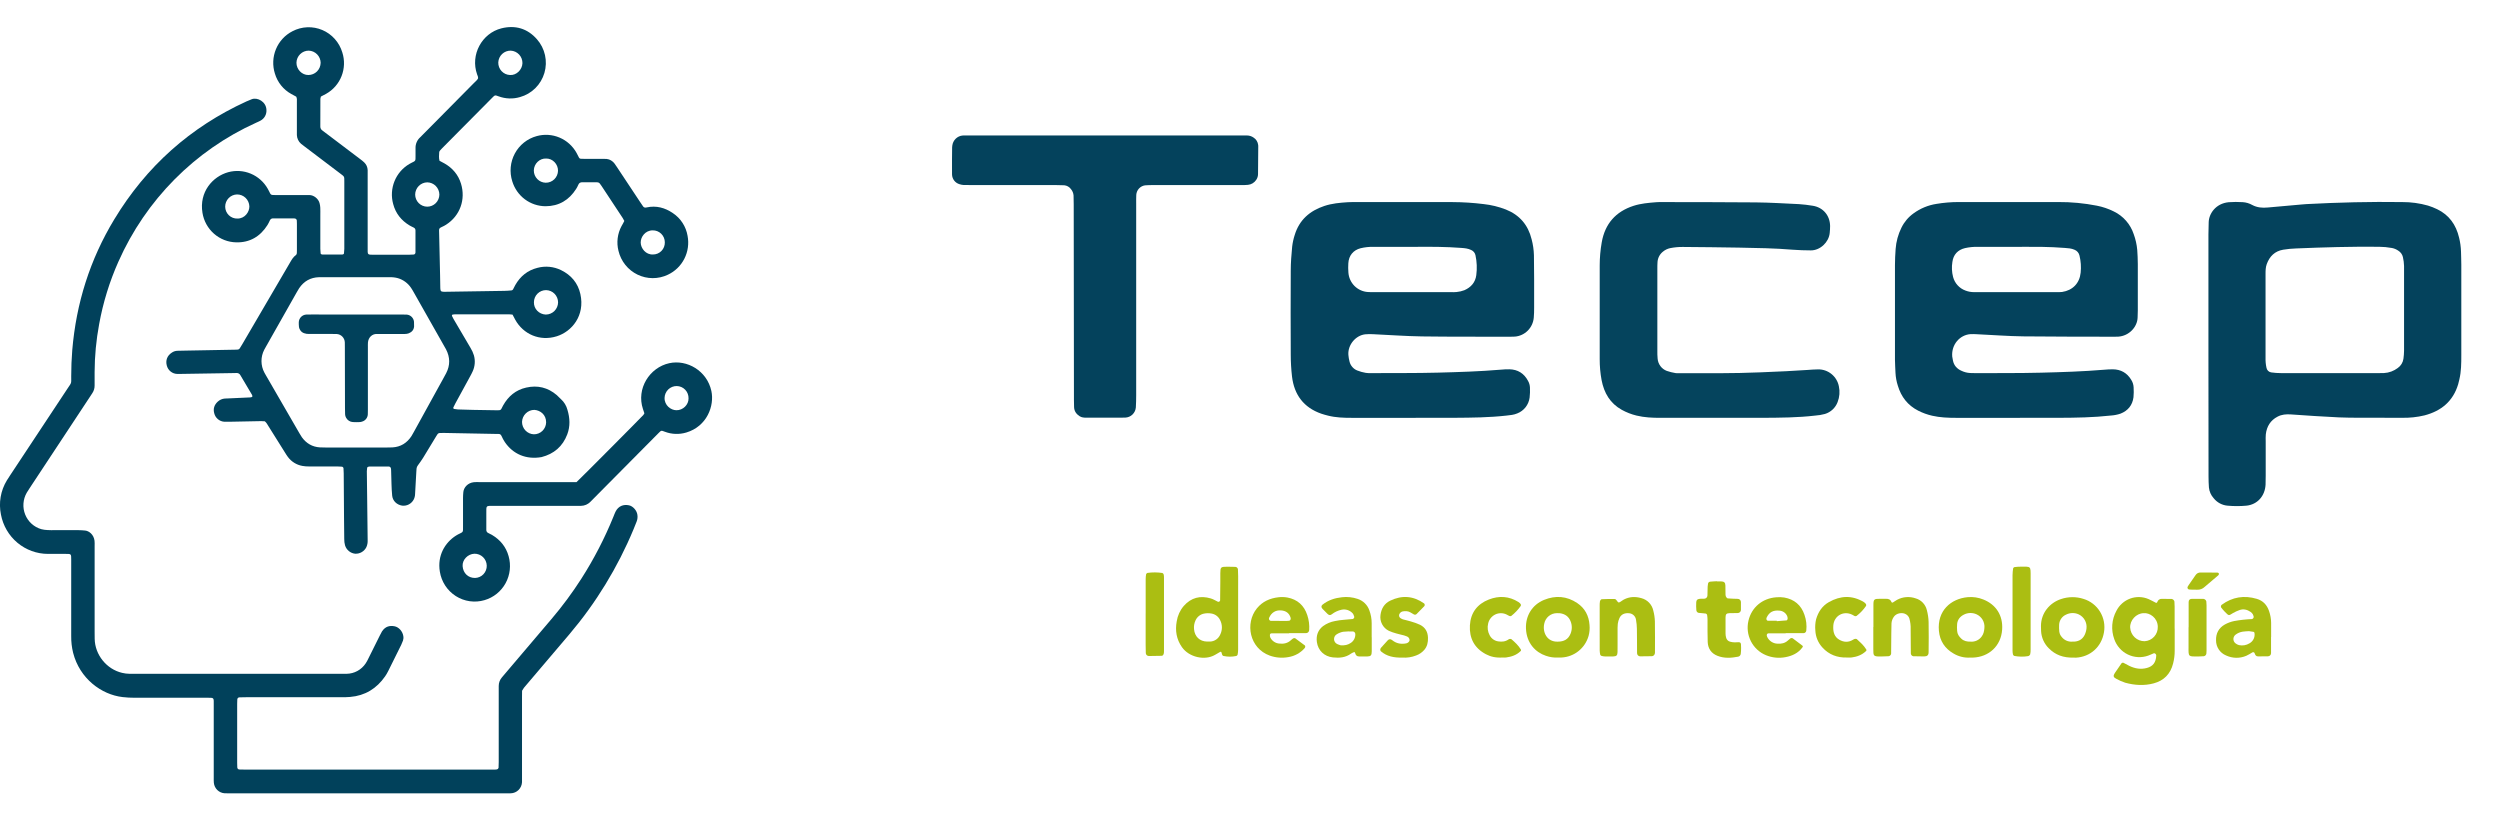 <svg xmlns="http://www.w3.org/2000/svg" width="323" height="106" viewBox="0 0 323 106" fill="none"><g clip-path="url(#clip0_681_3661)"><path d="M66.223 40.651C66.069 40.636 65.922 40.611 65.775 40.611C63.444 40.611 61.112 40.611 58.78 40.611C58.682 40.611 58.584 40.63 58.486 40.639C58.452 40.652 58.424 40.677 58.407 40.709C58.389 40.741 58.384 40.778 58.392 40.814C58.458 40.947 58.52 41.083 58.595 41.212C59.327 42.46 60.061 43.707 60.796 44.955C60.979 45.252 61.124 45.573 61.227 45.907C61.423 46.587 61.37 47.315 61.079 47.959C60.98 48.187 60.86 48.408 60.741 48.626C60.108 49.789 59.474 50.95 58.839 52.111C58.744 52.286 58.659 52.467 58.571 52.645C58.544 52.7 58.599 52.826 58.653 52.833C58.823 52.865 58.994 52.888 59.166 52.901C59.835 52.925 60.504 52.944 61.174 52.958C62.192 52.979 63.208 52.992 64.226 53.008C64.325 53.011 64.423 53.008 64.522 52.998C64.571 52.996 64.619 52.981 64.661 52.955C64.703 52.929 64.738 52.893 64.762 52.85C64.843 52.696 64.914 52.535 65.003 52.383C65.672 51.191 66.64 50.381 67.975 50.078C69.448 49.739 70.778 50.059 71.936 51.048C72.125 51.21 72.284 51.412 72.473 51.569C72.883 51.936 73.176 52.417 73.315 52.952C73.633 54.013 73.688 55.068 73.291 56.117C72.698 57.685 71.567 58.644 69.966 59.057C67.987 59.407 66.285 58.678 65.223 57.115C65.136 56.993 65.059 56.865 64.992 56.73C64.631 55.958 64.713 56.079 63.936 56.061C61.803 56.011 59.67 55.98 57.538 55.939C57.417 55.939 57.289 55.939 57.165 55.939C56.62 55.939 56.625 55.916 56.336 56.397C55.785 57.317 55.228 58.235 54.666 59.149C54.457 59.487 54.219 59.809 53.984 60.132C53.891 60.249 53.833 60.391 53.817 60.541C53.803 60.714 53.793 60.89 53.783 61.065C53.73 61.988 53.675 62.913 53.628 63.837C53.622 64.088 53.558 64.334 53.443 64.555C53.299 64.821 53.08 65.036 52.813 65.174C52.547 65.311 52.245 65.365 51.948 65.327C51.261 65.213 50.745 64.721 50.67 64.051C50.615 63.554 50.602 63.052 50.582 62.552C50.559 61.977 50.552 61.402 50.534 60.827C50.535 60.702 50.522 60.577 50.495 60.456C50.478 60.396 50.404 60.346 50.347 60.307C50.303 60.283 50.254 60.272 50.205 60.275C49.386 60.275 48.567 60.275 47.748 60.275C47.674 60.278 47.601 60.295 47.534 60.327C47.512 60.337 47.491 60.351 47.474 60.369C47.458 60.387 47.445 60.408 47.437 60.431C47.411 60.578 47.397 60.727 47.395 60.875C47.407 62.077 47.425 63.278 47.439 64.478C47.46 66.255 47.477 68.032 47.501 69.808C47.516 70.109 47.461 70.409 47.339 70.684C47.206 70.955 46.997 71.18 46.738 71.332C46.479 71.484 46.182 71.556 45.883 71.54C45.585 71.509 45.302 71.39 45.071 71.198C44.839 71.007 44.668 70.751 44.58 70.462C44.507 70.197 44.472 69.922 44.476 69.647C44.47 68.745 44.456 67.845 44.449 66.944C44.434 65.017 44.421 63.09 44.408 61.163C44.408 60.938 44.391 60.714 44.378 60.489C44.368 60.441 44.344 60.396 44.309 60.361C44.273 60.326 44.228 60.303 44.179 60.295C43.982 60.282 43.785 60.267 43.586 60.266C42.371 60.266 41.156 60.266 39.94 60.266C39.643 60.272 39.345 60.247 39.052 60.194C38.312 60.06 37.649 59.648 37.198 59.041C37.062 58.864 36.945 58.669 36.826 58.479C36.109 57.338 35.393 56.197 34.679 55.054C34.546 54.844 34.438 54.614 34.211 54.431C34.068 54.424 33.896 54.407 33.73 54.409C32.416 54.434 31.101 54.463 29.786 54.488C29.513 54.494 29.24 54.498 28.968 54.488C28.669 54.468 28.383 54.352 28.152 54.158C27.921 53.964 27.756 53.701 27.683 53.407C27.515 52.824 27.683 52.315 28.117 51.907C28.372 51.665 28.702 51.518 29.051 51.492C29.15 51.484 29.25 51.485 29.35 51.481L32.322 51.346C32.396 51.343 32.469 51.328 32.539 51.301C32.559 51.29 32.575 51.274 32.588 51.255C32.6 51.235 32.608 51.213 32.61 51.19C32.602 51.117 32.579 51.047 32.542 50.983C32.048 50.144 31.549 49.308 31.054 48.47C31.008 48.381 30.937 48.307 30.85 48.258C30.763 48.209 30.664 48.187 30.565 48.193C30.317 48.2 30.069 48.203 29.821 48.207L23.198 48.313C23.099 48.313 23 48.313 22.901 48.313C22.588 48.306 22.286 48.195 22.042 47.998C21.797 47.8 21.624 47.528 21.548 47.221C21.379 46.583 21.574 45.951 22.225 45.542C22.434 45.404 22.677 45.328 22.926 45.321C23.298 45.315 23.671 45.303 24.043 45.297L30.298 45.182C30.418 45.182 30.546 45.173 30.669 45.169C30.732 45.169 30.793 45.153 30.848 45.123C30.903 45.093 30.949 45.05 30.983 44.997C31.104 44.81 31.224 44.616 31.333 44.422C33.374 40.931 35.415 37.44 37.456 33.95C37.67 33.586 37.869 33.207 38.231 32.956C38.27 32.924 38.301 32.884 38.322 32.838C38.343 32.792 38.353 32.742 38.351 32.691C38.36 32.57 38.361 32.441 38.361 32.316C38.361 31.19 38.361 30.064 38.361 28.937C38.361 28.788 38.361 28.637 38.348 28.487C38.342 28.425 38.316 28.367 38.274 28.321C38.232 28.276 38.177 28.245 38.117 28.233C38.068 28.224 38.019 28.218 37.97 28.215H35.278C35.191 28.211 35.104 28.233 35.03 28.281C34.957 28.328 34.899 28.397 34.866 28.478C34.775 28.684 34.672 28.884 34.556 29.077C33.615 30.567 32.264 31.358 30.515 31.312C29.461 31.29 28.448 30.897 27.651 30.199C26.855 29.502 26.327 28.544 26.158 27.494C25.717 24.812 27.462 22.808 29.482 22.248C30.448 21.984 31.474 22.05 32.399 22.437C33.324 22.824 34.095 23.509 34.592 24.386C34.653 24.494 34.712 24.603 34.767 24.716C34.989 25.191 34.989 25.201 35.564 25.201H39.359C39.558 25.201 39.756 25.21 39.961 25.201C40.524 25.193 41.132 25.666 41.284 26.235C41.337 26.427 41.369 26.624 41.38 26.823C41.396 27.149 41.386 27.474 41.386 27.8C41.386 29.256 41.386 30.703 41.386 32.154C41.389 32.353 41.403 32.553 41.427 32.751C41.427 32.791 41.486 32.833 41.527 32.856C41.571 32.879 41.619 32.891 41.669 32.89C42.512 32.89 43.354 32.89 44.195 32.89C44.245 32.891 44.294 32.88 44.338 32.858C44.38 32.834 44.435 32.793 44.439 32.756C44.466 32.558 44.482 32.358 44.485 32.159C44.485 29.256 44.485 26.353 44.485 23.45C44.485 22.764 44.514 22.844 43.944 22.407C42.42 21.248 40.892 20.092 39.362 18.936C39.203 18.815 39.042 18.7 38.891 18.573C38.731 18.433 38.601 18.262 38.509 18.07C38.417 17.877 38.366 17.668 38.357 17.455C38.346 17.28 38.357 17.104 38.357 16.93C38.357 15.677 38.357 14.426 38.357 13.175C38.357 12.953 38.393 12.724 38.272 12.489C38.073 12.382 37.852 12.27 37.638 12.146C36.614 11.584 35.852 10.636 35.518 9.509C35.189 8.472 35.237 7.352 35.654 6.348C36.07 5.344 36.828 4.523 37.791 4.033C38.382 3.723 39.034 3.549 39.7 3.522C40.366 3.495 41.03 3.617 41.644 3.878C42.258 4.139 42.808 4.533 43.254 5.033C43.7 5.532 44.031 6.124 44.225 6.768C44.547 7.766 44.515 8.847 44.133 9.824C43.752 10.801 43.045 11.614 42.134 12.122C41.92 12.244 41.697 12.353 41.458 12.478C41.426 12.567 41.404 12.66 41.393 12.754C41.393 13.956 41.393 15.157 41.386 16.358C41.384 16.458 41.408 16.556 41.455 16.645C41.501 16.732 41.57 16.807 41.653 16.86C42.173 17.246 42.685 17.641 43.201 18.031C44.312 18.872 45.423 19.713 46.535 20.554C46.716 20.686 46.889 20.828 47.053 20.98C47.19 21.108 47.3 21.263 47.377 21.434C47.454 21.606 47.496 21.791 47.502 21.98C47.51 22.204 47.502 22.43 47.502 22.655C47.502 25.758 47.502 28.861 47.502 31.965C47.502 32.968 47.41 32.911 48.412 32.913C49.876 32.913 51.34 32.913 52.804 32.913C53.027 32.913 53.249 32.895 53.472 32.884C53.52 32.873 53.563 32.849 53.598 32.814C53.633 32.779 53.657 32.735 53.668 32.686C53.668 32.662 53.678 32.637 53.679 32.612V29.76C53.68 29.684 53.658 29.61 53.618 29.547C53.577 29.483 53.519 29.433 53.45 29.403C53.275 29.311 53.089 29.233 52.921 29.131C51.85 28.488 51.117 27.576 50.797 26.354C50.529 25.38 50.59 24.345 50.969 23.409C51.347 22.474 52.023 21.692 52.89 21.185C52.974 21.133 53.062 21.086 53.152 21.043C53.734 20.766 53.68 20.8 53.687 20.129C53.687 19.804 53.687 19.479 53.687 19.159C53.676 18.893 53.724 18.628 53.828 18.383C53.931 18.138 54.087 17.919 54.284 17.742C54.483 17.556 54.67 17.354 54.864 17.16C56.986 15.019 59.107 12.875 61.229 10.729C61.421 10.536 61.642 10.365 61.762 10.141C61.795 9.931 61.702 9.777 61.642 9.614C60.742 7.077 62.258 4.296 64.784 3.661C66.566 3.214 68.144 3.671 69.372 5.07C69.886 5.652 70.245 6.357 70.414 7.118C70.584 7.879 70.558 8.671 70.339 9.419C70.12 10.167 69.716 10.847 69.164 11.393C68.612 11.939 67.932 12.335 67.186 12.542C66.274 12.812 65.3 12.777 64.41 12.443C63.94 12.271 63.956 12.264 63.574 12.649L57.1 19.177C57.011 19.264 56.927 19.356 56.847 19.452C56.797 19.507 56.763 19.574 56.748 19.648C56.722 20.02 56.687 20.394 56.782 20.77C57.006 20.891 57.227 21.002 57.443 21.125C58.478 21.72 59.209 22.581 59.561 23.73C60.187 25.768 59.441 27.88 57.636 29.029C57.553 29.084 57.467 29.135 57.379 29.18C56.634 29.544 56.723 29.422 56.739 30.246C56.771 32.023 56.822 33.799 56.859 35.575C56.871 36.101 56.875 36.626 56.886 37.153C56.884 37.275 56.898 37.398 56.925 37.517C56.937 37.55 56.956 37.581 56.981 37.606C57.006 37.631 57.036 37.65 57.07 37.662C57.19 37.692 57.314 37.705 57.438 37.7C60.017 37.663 62.596 37.622 65.176 37.579C65.473 37.579 65.77 37.546 66.066 37.522C66.116 37.518 66.164 37.501 66.205 37.472C66.246 37.444 66.279 37.405 66.3 37.359C66.39 37.182 66.477 36.995 66.575 36.828C67.225 35.688 68.168 34.921 69.439 34.605C70.456 34.332 71.537 34.436 72.484 34.898C73.793 35.533 74.667 36.567 74.984 37.989C75.607 40.78 73.877 42.842 71.928 43.449C69.75 44.132 67.61 43.189 66.569 41.309C66.455 41.106 66.344 40.884 66.223 40.651ZM46.014 57.819H49.953C50.201 57.819 50.45 57.819 50.698 57.804C51.767 57.747 52.577 57.235 53.16 56.348C53.281 56.161 53.385 55.96 53.493 55.764L56.708 49.925C57.02 49.356 57.344 48.793 57.644 48.218C58.179 47.187 58.158 46.155 57.624 45.127C57.566 45.017 57.504 44.91 57.439 44.802C56.111 42.456 54.783 40.11 53.455 37.764C53.344 37.569 53.234 37.372 53.106 37.188C52.699 36.582 52.094 36.139 51.397 35.936C51.037 35.84 50.664 35.799 50.292 35.815H41.511C41.413 35.815 41.313 35.815 41.214 35.815C40.118 35.846 39.268 36.33 38.65 37.238C38.538 37.402 38.443 37.579 38.344 37.752C37.014 40.098 35.686 42.444 34.36 44.79C34.285 44.92 34.208 45.049 34.142 45.183C33.904 45.639 33.781 46.148 33.784 46.663C33.786 47.179 33.915 47.686 34.158 48.14C34.213 48.252 34.278 48.358 34.341 48.466L38.692 55.989C38.788 56.164 38.893 56.334 39.007 56.498C39.582 57.289 40.348 57.741 41.327 57.801C41.575 57.816 41.823 57.816 42.071 57.818L46.014 57.819ZM41.431 8.133C41.426 7.717 41.263 7.319 40.973 7.022C40.684 6.726 40.292 6.554 39.88 6.543C39.468 6.544 39.072 6.707 38.778 6.998C38.483 7.288 38.312 7.683 38.302 8.099C38.292 8.948 39.004 9.704 39.846 9.691C40.259 9.69 40.656 9.527 40.951 9.236C41.246 8.945 41.416 8.549 41.426 8.133H41.431ZM65.992 6.544C65.579 6.534 65.179 6.688 64.877 6.972C64.576 7.256 64.396 7.648 64.377 8.064C64.367 8.481 64.519 8.886 64.802 9.19C65.085 9.495 65.476 9.675 65.889 9.691C66.71 9.754 67.47 9.014 67.5 8.168C67.507 7.752 67.353 7.349 67.071 7.046C66.788 6.743 66.399 6.563 65.987 6.544H65.992ZM70.531 40.64C70.945 40.637 71.341 40.471 71.634 40.178C71.928 39.884 72.097 39.487 72.104 39.07C72.103 38.653 71.94 38.254 71.65 37.957C71.36 37.66 70.966 37.49 70.553 37.484C70.348 37.482 70.145 37.521 69.955 37.599C69.765 37.677 69.592 37.792 69.446 37.937C69.3 38.082 69.184 38.255 69.105 38.446C69.025 38.637 68.984 38.841 68.983 39.048C68.959 39.891 69.62 40.602 70.523 40.644L70.531 40.64ZM30.678 28.238C31.627 28.249 32.231 27.389 32.218 26.661C32.203 26.247 32.029 25.855 31.733 25.568C31.437 25.28 31.042 25.121 30.631 25.122C30.219 25.129 29.827 25.3 29.539 25.597C29.251 25.893 29.091 26.293 29.094 26.708C29.096 26.914 29.139 27.118 29.22 27.307C29.301 27.496 29.419 27.667 29.567 27.809C29.714 27.952 29.888 28.063 30.079 28.137C30.27 28.211 30.474 28.245 30.678 28.238ZM69.036 52.956C68.625 52.958 68.23 53.119 67.934 53.408C67.637 53.696 67.463 54.088 67.446 54.503C67.444 54.918 67.601 55.318 67.886 55.618C68.171 55.918 68.56 56.095 68.971 56.111C69.384 56.117 69.783 55.959 70.081 55.67C70.379 55.382 70.551 54.986 70.56 54.569C70.563 53.577 69.812 53.008 69.036 52.956ZM55.203 26.702C55.615 26.702 56.011 26.538 56.304 26.244C56.597 25.951 56.763 25.553 56.767 25.137C56.761 24.72 56.594 24.323 56.302 24.028C56.01 23.733 55.616 23.565 55.203 23.559C54.79 23.565 54.395 23.733 54.103 24.028C53.812 24.323 53.645 24.72 53.639 25.137C53.642 25.552 53.807 25.949 54.099 26.242C54.391 26.535 54.785 26.701 55.197 26.702H55.203Z" fill="#01415B"></path><path d="M67.452 89.243C67.452 89.473 67.444 89.748 67.444 90.022C67.444 93.475 67.444 96.928 67.444 100.381C67.444 100.607 67.452 100.833 67.444 101.057C67.426 101.436 67.268 101.794 67.001 102.061C66.733 102.327 66.376 102.482 66 102.494C65.802 102.504 65.603 102.5 65.399 102.5H29.678C29.456 102.5 29.232 102.5 29.009 102.49C28.661 102.466 28.332 102.319 28.08 102.075C27.828 101.831 27.668 101.506 27.63 101.156C27.608 100.932 27.615 100.707 27.615 100.481C27.615 97.378 27.615 94.275 27.615 91.173C27.615 90.055 27.722 90.152 26.633 90.15C23.556 90.15 20.48 90.15 17.405 90.15C16.883 90.152 16.36 90.123 15.841 90.063C13.089 89.743 10.295 87.665 9.447 84.344C9.274 83.639 9.191 82.915 9.2 82.188V72.878C9.2 72.678 9.2 72.478 9.2 72.277C9.2 71.57 9.2 71.56 8.506 71.563C7.737 71.563 6.967 71.563 6.199 71.563C4.758 71.562 3.363 71.054 2.254 70.127C1.145 69.2 0.391 67.911 0.123 66.484C-0.191 64.97 0.081 63.392 0.882 62.073C1.023 61.838 1.178 61.609 1.328 61.381C3.792 57.656 6.256 53.931 8.72 50.206C9.277 49.363 9.201 49.621 9.201 48.612C9.201 47.484 9.246 46.359 9.336 45.237C9.845 39.18 11.621 33.53 14.766 28.337C18.903 21.497 24.592 16.421 31.834 13.107C32.059 13.004 32.29 12.913 32.521 12.822C33.262 12.532 34.379 13.14 34.423 14.178C34.447 14.467 34.384 14.757 34.244 15.011C34.103 15.264 33.891 15.469 33.633 15.6C33.462 15.697 33.273 15.771 33.096 15.853C25.176 19.427 18.84 25.819 15.297 33.808C14.149 36.388 13.313 39.099 12.81 41.881C12.429 43.922 12.233 45.993 12.224 48.069C12.224 48.646 12.214 49.221 12.224 49.796C12.23 50.149 12.129 50.495 11.934 50.788C11.812 50.975 11.688 51.163 11.565 51.35C8.981 55.266 6.397 59.18 3.813 63.095C3.693 63.282 3.563 63.468 3.452 63.664C3.209 64.087 3.065 64.561 3.031 65.05C2.996 65.538 3.073 66.028 3.255 66.482C3.437 66.936 3.719 67.342 4.08 67.669C4.441 67.997 4.872 68.236 5.339 68.37C5.603 68.437 5.873 68.475 6.146 68.483C6.443 68.504 6.741 68.497 7.038 68.497C8.08 68.497 9.122 68.497 10.166 68.497C10.438 68.497 10.711 68.521 10.982 68.544C11.494 68.588 12.111 69.052 12.213 69.863C12.232 70.088 12.236 70.313 12.226 70.539V81.648C12.226 81.948 12.226 82.249 12.234 82.549C12.273 84.6 13.769 86.462 15.775 86.933C16.09 87.01 16.413 87.051 16.737 87.054H17.406H44.122C44.346 87.054 44.569 87.054 44.792 87.054C45.278 87.047 45.755 86.921 46.182 86.687C46.609 86.453 46.974 86.118 47.245 85.711C47.381 85.502 47.502 85.284 47.605 85.057C48.097 84.075 48.583 83.09 49.073 82.107C49.156 81.925 49.249 81.748 49.353 81.578C49.798 80.903 50.378 80.805 50.964 80.913C51.524 81.016 52.009 81.561 52.105 82.163C52.145 82.36 52.132 82.565 52.069 82.756C52.002 82.945 51.926 83.129 51.84 83.309C51.289 84.429 50.734 85.547 50.176 86.664C50.055 86.911 49.917 87.148 49.763 87.375C48.663 88.965 47.166 89.882 45.239 90.045C44.869 90.076 44.496 90.082 44.124 90.082C40.006 90.082 35.889 90.082 31.771 90.082C31.498 90.082 31.225 90.088 30.953 90.098C30.916 90.095 30.879 90.1 30.843 90.112C30.808 90.124 30.776 90.143 30.748 90.168C30.72 90.194 30.698 90.224 30.683 90.258C30.668 90.293 30.659 90.33 30.659 90.368C30.648 90.567 30.642 90.767 30.642 90.967C30.642 93.494 30.642 96.022 30.642 98.549C30.642 98.749 30.648 98.95 30.657 99.149C30.658 99.186 30.667 99.224 30.682 99.258C30.698 99.292 30.72 99.323 30.747 99.349C30.775 99.374 30.808 99.393 30.843 99.405C30.879 99.418 30.916 99.422 30.953 99.419C31.251 99.429 31.549 99.435 31.846 99.435H63.175C63.424 99.435 63.672 99.435 63.919 99.435C64.018 99.431 64.117 99.422 64.215 99.407C64.261 99.392 64.304 99.366 64.338 99.331C64.373 99.296 64.398 99.254 64.414 99.207C64.423 98.957 64.435 98.707 64.435 98.458C64.435 95.38 64.435 92.302 64.435 89.225C64.435 89.024 64.435 88.824 64.435 88.618C64.436 88.213 64.582 87.823 64.847 87.519C65.06 87.276 65.265 87.025 65.476 86.777L71.238 79.995C72.644 78.343 73.938 76.597 75.11 74.769C76.738 72.224 78.129 69.533 79.265 66.73C79.349 66.521 79.426 66.309 79.526 66.109C79.895 65.37 80.557 65.138 81.266 65.286C81.781 65.392 82.279 65.958 82.349 66.499C82.398 66.797 82.365 67.103 82.254 67.384C82.118 67.707 82 68.035 81.865 68.355C79.81 73.302 77.004 77.896 73.546 81.971C71.691 84.155 69.835 86.339 67.978 88.523C67.771 88.738 67.594 88.98 67.452 89.243Z" fill="#01415B"></path><path d="M74.483 62.293C74.855 61.963 82.752 54.027 83.126 53.611C83.174 53.544 83.218 53.474 83.256 53.401C83.196 53.223 83.136 53.037 83.07 52.848C82.192 50.222 83.919 47.481 86.476 46.923C88.75 46.428 91.338 47.885 91.909 50.514C92.324 52.433 91.34 55.084 88.675 55.879C87.765 56.154 86.789 56.12 85.9 55.781C85.419 55.605 85.451 55.582 85.067 55.97C83.944 57.102 82.821 58.235 81.698 59.367L76.646 64.463C76.526 64.585 76.397 64.706 76.277 64.835C75.959 65.161 75.527 65.348 75.074 65.355C74.851 65.367 74.628 65.361 74.404 65.361C70.884 65.361 67.364 65.361 63.843 65.361C62.732 65.361 62.836 65.262 62.832 66.358C62.832 67.058 62.832 67.758 62.832 68.458C62.827 68.545 62.849 68.632 62.896 68.706C62.943 68.78 63.011 68.838 63.092 68.87C63.249 68.944 63.408 69.017 63.557 69.106C64.628 69.742 65.376 70.643 65.713 71.859C66.046 73.028 65.906 74.283 65.323 75.348C64.74 76.413 63.761 77.2 62.602 77.537C61.981 77.721 61.329 77.769 60.688 77.678C60.048 77.587 59.434 77.36 58.887 77.011C58.341 76.662 57.874 76.199 57.519 75.654C57.164 75.109 56.928 74.493 56.827 73.849C56.486 71.786 57.486 70.112 58.904 69.207C58.987 69.152 59.072 69.102 59.161 69.056C59.909 68.682 59.816 68.835 59.822 67.919C59.829 66.719 59.822 65.518 59.822 64.318C59.822 64.069 59.84 63.819 59.864 63.57C59.921 62.988 60.428 62.38 61.23 62.299C61.451 62.277 61.675 62.288 61.898 62.288H74.478L74.483 62.293ZM62.888 73.07C62.876 72.655 62.702 72.262 62.404 71.976C62.107 71.69 61.709 71.534 61.298 71.541C60.456 71.569 59.716 72.31 59.77 73.14C59.831 74.064 60.501 74.678 61.369 74.671C61.573 74.668 61.775 74.624 61.962 74.541C62.15 74.459 62.319 74.339 62.46 74.19C62.601 74.041 62.712 73.866 62.785 73.673C62.859 73.481 62.894 73.276 62.888 73.07ZM88.959 51.472C88.964 51.267 88.929 51.062 88.856 50.871C88.782 50.679 88.672 50.504 88.531 50.356C88.39 50.208 88.221 50.089 88.035 50.007C87.848 49.925 87.647 49.881 87.443 49.877C87.033 49.871 86.637 50.028 86.34 50.314C86.044 50.601 85.872 50.994 85.862 51.408C85.841 52.369 86.666 52.992 87.381 53.002C88.252 53.017 88.976 52.279 88.959 51.474V51.472Z" fill="#01415B"></path><path d="M80.662 28.546C80.584 28.406 80.519 28.272 80.439 28.148C79.533 26.773 78.626 25.398 77.718 24.023C77.649 23.919 77.576 23.818 77.499 23.72C77.46 23.671 77.412 23.631 77.357 23.602C77.301 23.574 77.241 23.558 77.179 23.556C77.129 23.556 77.08 23.546 77.031 23.546C76.435 23.546 75.84 23.546 75.246 23.546C74.999 23.546 74.819 23.622 74.719 23.869C74.642 24.054 74.549 24.231 74.442 24.4C73.522 25.856 72.206 26.641 70.483 26.645C69.52 26.641 68.584 26.327 67.81 25.748C67.037 25.168 66.468 24.355 66.185 23.426C65.997 22.834 65.93 22.21 65.987 21.591C66.045 20.972 66.227 20.372 66.521 19.826C66.816 19.28 67.217 18.8 67.701 18.415C68.185 18.03 68.741 17.748 69.336 17.586C70.312 17.313 71.352 17.379 72.287 17.773C73.222 18.167 73.999 18.866 74.493 19.759C74.602 19.954 74.694 20.161 74.802 20.357C74.825 20.402 74.859 20.44 74.901 20.467C74.944 20.494 74.992 20.509 75.042 20.511C75.24 20.521 75.438 20.528 75.637 20.528C76.455 20.528 77.273 20.528 78.091 20.528C78.289 20.515 78.487 20.54 78.676 20.601C78.959 20.701 79.207 20.882 79.39 21.122C79.51 21.282 79.618 21.448 79.729 21.614L82.705 26.104C82.825 26.291 82.956 26.475 83.083 26.661C83.124 26.724 83.184 26.772 83.254 26.799C83.324 26.826 83.4 26.83 83.472 26.811L83.546 26.799C84.785 26.53 85.911 26.834 86.934 27.534C87.434 27.866 87.861 28.298 88.188 28.804C88.515 29.309 88.735 29.877 88.835 30.472C89.028 31.477 88.882 32.517 88.419 33.428C87.957 34.339 87.206 35.067 86.285 35.496C85.672 35.788 85.002 35.937 84.325 35.935C83.647 35.932 82.979 35.777 82.368 35.481C81.757 35.186 81.219 34.757 80.793 34.225C80.367 33.694 80.064 33.073 79.906 32.408C79.633 31.329 79.776 30.184 80.305 29.206C80.363 29.096 80.425 28.99 80.489 28.881C80.553 28.772 80.6 28.664 80.662 28.546ZM70.558 20.483C69.733 20.442 68.994 21.135 68.97 22.016C68.966 22.432 69.126 22.833 69.414 23.131C69.702 23.43 70.095 23.601 70.507 23.608C70.92 23.613 71.317 23.454 71.614 23.165C71.911 22.877 72.084 22.483 72.095 22.067C72.111 21.21 71.394 20.46 70.563 20.483H70.558ZM84.359 32.879C84.564 32.882 84.767 32.843 84.957 32.764C85.146 32.685 85.317 32.569 85.461 32.421C85.605 32.274 85.717 32.099 85.792 31.906C85.867 31.714 85.902 31.508 85.896 31.302C85.895 31.096 85.853 30.892 85.772 30.702C85.692 30.513 85.574 30.341 85.427 30.198C85.281 30.055 85.107 29.942 84.916 29.867C84.726 29.793 84.522 29.757 84.318 29.762C83.367 29.769 82.769 30.611 82.778 31.34C82.793 32.098 83.44 32.923 84.364 32.879H84.359Z" fill="#01415B"></path><path d="M46.025 40.636H51.898C52.121 40.636 52.343 40.642 52.567 40.649C52.803 40.671 53.024 40.775 53.192 40.944C53.36 41.112 53.465 41.334 53.489 41.572C53.505 41.771 53.509 41.971 53.501 42.17C53.467 42.614 53.222 42.898 52.815 43.062C52.652 43.123 52.48 43.153 52.306 43.149H49.179C49.005 43.149 48.831 43.155 48.658 43.149C48.097 43.141 47.602 43.576 47.541 44.235C47.523 44.434 47.531 44.636 47.531 44.835C47.531 46.011 47.531 47.186 47.531 48.359V52.935C47.531 53.135 47.531 53.336 47.521 53.535C47.511 53.748 47.435 53.954 47.303 54.121C47.171 54.289 46.99 54.411 46.786 54.469C46.693 54.503 46.596 54.524 46.497 54.532C46.2 54.549 45.903 54.549 45.606 54.532C45.419 54.525 45.237 54.468 45.079 54.366C44.922 54.265 44.793 54.123 44.707 53.956C44.634 53.825 44.593 53.678 44.587 53.529C44.587 53.253 44.572 52.979 44.572 52.703C44.565 50.079 44.56 47.454 44.556 44.829C44.556 44.628 44.556 44.428 44.55 44.229C44.539 43.952 44.426 43.688 44.233 43.49C44.041 43.291 43.782 43.172 43.507 43.155C43.31 43.155 43.111 43.148 42.913 43.147H39.939C39.716 43.158 39.492 43.124 39.282 43.047C39.106 42.984 38.952 42.872 38.835 42.724C38.719 42.576 38.646 42.399 38.624 42.211C38.603 42.013 38.595 41.813 38.603 41.613C38.617 41.362 38.721 41.124 38.897 40.945C39.073 40.767 39.307 40.659 39.556 40.642C39.78 40.642 40.003 40.633 40.225 40.633L46.025 40.636Z" fill="#01415B"></path></g><g clip-path="url(#clip1_681_3661)"><path d="M285.329 45.787C285.329 40.626 285.329 35.462 285.329 30.295C285.329 29.775 285.356 29.253 285.363 28.733C285.379 27.628 286.255 26.288 287.951 26.125C288.552 26.082 289.154 26.08 289.756 26.119C290.187 26.144 290.607 26.268 290.984 26.481C291.617 26.821 292.286 26.878 292.987 26.81C294.442 26.674 295.899 26.548 297.354 26.42C297.57 26.401 297.784 26.38 297.998 26.369C302.121 26.151 306.248 26.047 310.38 26.108C311.499 26.103 312.614 26.256 313.692 26.561C314.102 26.687 314.501 26.845 314.887 27.033C316.432 27.777 317.323 29.047 317.713 30.7C317.86 31.29 317.944 31.894 317.962 32.502C317.973 33.066 318.001 33.629 318.001 34.193C318.001 38.099 318.001 42.004 318.001 45.909C318.001 46.951 317.993 47.994 317.75 49.017C317.7 49.227 317.657 49.439 317.595 49.647C316.935 51.851 315.401 53.1 313.253 53.666C312.29 53.897 311.301 54.002 310.311 53.979C308.548 53.979 306.785 53.979 305.022 53.971C304.08 53.971 303.129 53.971 302.185 53.926C300.124 53.82 298.064 53.698 296.006 53.545C295.385 53.5 294.794 53.545 294.256 53.834C293.346 54.307 292.862 55.094 292.743 56.109C292.721 56.412 292.716 56.716 292.729 57.02C292.729 58.495 292.729 59.97 292.729 61.446C292.729 61.836 292.729 62.227 292.711 62.617C292.636 64.077 291.665 65.185 290.241 65.333C289.427 65.407 288.609 65.407 287.795 65.333C287.45 65.303 287.115 65.203 286.81 65.04C286.505 64.877 286.235 64.653 286.017 64.382C285.663 63.997 285.444 63.505 285.392 62.982C285.359 62.507 285.342 62.032 285.342 61.552C285.332 56.293 285.327 51.038 285.329 45.787ZM300.92 48.21H307.111C307.412 48.21 307.713 48.21 308.014 48.198C308.663 48.164 309.287 47.933 309.804 47.535C309.999 47.398 310.164 47.222 310.288 47.017C310.412 46.812 310.493 46.584 310.525 46.347C310.573 46.003 310.599 45.657 310.604 45.31C310.612 41.662 310.612 38.015 310.604 34.368C310.593 33.978 310.543 33.591 310.455 33.211C310.415 33.041 310.342 32.881 310.24 32.74C310.138 32.599 310.009 32.48 309.861 32.389C309.613 32.215 309.332 32.096 309.035 32.04C308.485 31.94 307.927 31.887 307.368 31.883C303.796 31.846 300.225 31.951 296.657 32.099C296.098 32.117 295.541 32.172 294.988 32.261C293.912 32.445 293.239 33.102 292.863 34.123C292.711 34.546 292.708 34.974 292.708 35.408C292.708 37.666 292.708 39.925 292.708 42.183C292.708 43.528 292.708 44.874 292.708 46.22C292.695 46.655 292.735 47.089 292.828 47.513C292.853 47.664 292.925 47.804 293.034 47.912C293.142 48.019 293.281 48.09 293.431 48.114C293.856 48.175 294.285 48.206 294.714 48.206C296.789 48.215 298.859 48.21 300.92 48.21Z" fill="#04425C"></path><path d="M182.906 53.985H174.649C173.615 53.985 172.583 53.955 171.574 53.697C171.283 53.622 170.991 53.547 170.708 53.448C168.442 52.657 167.209 51.012 166.928 48.647C166.819 47.701 166.765 46.748 166.765 45.795C166.746 42.193 166.746 38.59 166.765 34.989C166.765 33.948 166.848 32.908 166.947 31.872C167.006 31.355 167.118 30.846 167.279 30.352C167.873 28.407 169.23 27.236 171.096 26.613C172.081 26.283 173.115 26.191 174.143 26.126C174.486 26.104 174.832 26.111 175.175 26.111C179.347 26.111 183.52 26.117 187.692 26.111C189.025 26.117 190.356 26.202 191.68 26.367C192.664 26.473 193.63 26.708 194.554 27.067C196.328 27.774 197.432 29.059 197.887 30.921C198.065 31.592 198.165 32.282 198.184 32.976C198.192 34.018 198.206 35.059 198.21 36.1C198.21 37.316 198.21 38.531 198.21 39.745C198.21 40.178 198.202 40.614 198.163 41.046C198.108 41.678 197.833 42.27 197.387 42.718C196.941 43.165 196.352 43.439 195.725 43.49C195.554 43.505 195.381 43.504 195.21 43.504C191.382 43.496 187.553 43.518 183.727 43.465C181.622 43.435 179.518 43.275 177.413 43.179C177.071 43.158 176.728 43.163 176.386 43.193C175.163 43.329 174.124 44.543 174.21 45.839C174.235 46.14 174.286 46.439 174.362 46.731C174.426 46.985 174.549 47.221 174.721 47.418C174.893 47.615 175.108 47.767 175.35 47.864C175.708 48.008 176.081 48.112 176.462 48.175C176.717 48.211 176.976 48.222 177.233 48.207C180.071 48.192 182.911 48.219 185.748 48.145C188.455 48.074 191.164 47.994 193.865 47.764C194.25 47.726 194.637 47.708 195.024 47.712C196.101 47.739 196.908 48.239 197.42 49.206C197.572 49.469 197.658 49.767 197.67 50.072C197.69 50.505 197.676 50.938 197.627 51.369C197.567 51.824 197.387 52.254 197.106 52.614C196.824 52.974 196.451 53.25 196.027 53.414C195.587 53.602 195.114 53.64 194.642 53.693C192.414 53.944 190.179 53.964 187.943 53.979C186.265 53.987 184.588 53.979 182.911 53.979L182.906 53.985ZM183.19 31.891C181.073 31.891 179.265 31.891 177.459 31.891C176.9 31.88 176.341 31.94 175.797 32.07C174.839 32.312 174.255 33.029 174.203 34.029C174.178 34.418 174.181 34.81 174.212 35.199C174.255 35.856 174.534 36.475 174.996 36.941C175.459 37.406 176.073 37.686 176.724 37.728C177.023 37.757 177.326 37.742 177.626 37.742H187.432C187.69 37.756 187.949 37.752 188.206 37.728C188.547 37.694 188.882 37.615 189.203 37.493C190.046 37.125 190.616 36.487 190.736 35.551C190.85 34.688 190.814 33.812 190.628 32.962C190.593 32.814 190.524 32.676 190.426 32.56C190.328 32.444 190.204 32.353 190.064 32.294C189.661 32.1 189.241 32.063 188.81 32.031C186.836 31.877 184.864 31.881 183.19 31.887V31.891Z" fill="#04425C"></path><path d="M260.976 53.985C258.224 53.985 255.471 53.985 252.719 53.985C251.686 53.985 250.658 53.945 249.642 53.713C249.013 53.57 248.405 53.35 247.829 53.057C246.483 52.37 245.631 51.275 245.203 49.837C245.029 49.3 244.926 48.742 244.897 48.177C244.879 47.614 244.831 47.05 244.829 46.486C244.824 42.412 244.824 38.333 244.829 34.25C244.829 33.556 244.867 32.862 244.915 32.169C244.986 31.215 245.239 30.284 245.661 29.427C246.022 28.683 246.563 28.043 247.233 27.565C248.108 26.927 249.12 26.508 250.187 26.343C251.121 26.187 252.067 26.107 253.013 26.104C257.314 26.115 261.614 26.104 265.914 26.104C267.591 26.094 269.266 26.251 270.913 26.574C271.673 26.722 272.41 26.973 273.103 27.319C273.707 27.609 274.246 28.019 274.689 28.525C275.132 29.03 275.468 29.621 275.679 30.261C275.917 30.913 276.069 31.593 276.131 32.285C276.173 32.89 276.203 33.499 276.205 34.104C276.215 36.101 276.205 38.097 276.205 40.094C276.205 40.397 276.185 40.701 276.18 41.004C276.156 42.218 275.103 43.409 273.658 43.497C273.487 43.508 273.313 43.505 273.142 43.505C269.228 43.493 265.315 43.505 261.402 43.458C259.426 43.432 257.452 43.277 255.48 43.186C255.181 43.163 254.88 43.158 254.58 43.171C253.215 43.27 252.102 44.508 252.227 46.061C252.248 46.233 252.279 46.404 252.319 46.572C252.445 47.224 252.847 47.658 253.429 47.91C253.781 48.078 254.162 48.175 254.55 48.194C254.807 48.194 255.066 48.213 255.323 48.211C258.118 48.196 260.915 48.222 263.708 48.15C266.416 48.081 269.123 47.999 271.825 47.771C272.21 47.739 272.597 47.71 272.983 47.715C274.006 47.728 274.8 48.168 275.341 49.052C275.533 49.343 275.644 49.681 275.663 50.03C275.691 50.462 275.685 50.897 275.646 51.328C275.511 52.359 274.931 53.067 273.967 53.444C273.559 53.581 273.135 53.663 272.706 53.689C270.479 53.936 268.245 53.974 266.008 53.981C264.331 53.981 262.654 53.981 260.977 53.981L260.976 53.985ZM261.237 31.891C259.068 31.891 257.304 31.891 255.541 31.891C254.981 31.879 254.423 31.935 253.876 32.056C252.952 32.276 252.369 32.9 252.248 33.849C252.143 34.494 252.174 35.154 252.338 35.786C252.444 36.186 252.644 36.554 252.922 36.859C253.2 37.165 253.546 37.397 253.933 37.538C254.295 37.678 254.68 37.748 255.069 37.744C258.725 37.744 262.382 37.744 266.039 37.744C266.168 37.746 266.297 37.739 266.425 37.722C267.791 37.513 268.685 36.598 268.822 35.221C268.897 34.484 268.846 33.74 268.671 33.021C268.633 32.851 268.554 32.694 268.442 32.563C268.33 32.431 268.187 32.33 268.027 32.267C267.623 32.086 267.195 32.065 266.766 32.032C264.79 31.872 262.811 31.883 261.237 31.887V31.891Z" fill="#04425C"></path><path d="M142.79 17.503H160.08C160.424 17.503 160.768 17.503 161.112 17.503C161.415 17.505 161.71 17.599 161.959 17.774C162.123 17.877 162.261 18.016 162.364 18.181C162.468 18.346 162.533 18.532 162.555 18.725C162.562 18.77 162.566 18.815 162.567 18.861C162.558 20.075 162.552 21.289 162.537 22.505C162.534 22.767 162.453 23.022 162.305 23.237C162.184 23.419 162.025 23.572 161.839 23.684C161.653 23.796 161.444 23.864 161.228 23.884C160.886 23.914 160.542 23.923 160.198 23.912C156.499 23.912 152.8 23.912 149.102 23.912C148.715 23.912 148.326 23.912 147.942 23.946C147.642 23.987 147.366 24.131 147.159 24.354C146.953 24.576 146.828 24.864 146.807 25.168C146.787 25.558 146.795 25.949 146.795 26.34C146.795 34.587 146.795 42.833 146.795 51.078C146.795 51.598 146.781 52.12 146.752 52.639C146.723 52.988 146.569 53.314 146.318 53.556C146.068 53.798 145.738 53.94 145.391 53.953C145.176 53.953 144.96 53.963 144.746 53.963C143.283 53.963 141.822 53.963 140.359 53.963C140.059 53.963 139.76 53.949 139.49 53.776C139.064 53.504 138.791 53.126 138.771 52.61C138.748 52.003 138.753 51.396 138.752 50.788L138.724 26.441C138.724 26.049 138.724 25.658 138.705 25.268C138.685 24.962 138.568 24.671 138.371 24.437C138.27 24.296 138.14 24.178 137.989 24.092C137.839 24.006 137.672 23.953 137.5 23.938C137.114 23.917 136.726 23.91 136.34 23.91C132.728 23.91 129.115 23.91 125.502 23.91C125.157 23.91 124.813 23.91 124.47 23.899C124.299 23.887 124.13 23.853 123.968 23.798C123.696 23.72 123.456 23.557 123.282 23.332C123.109 23.108 123.011 22.833 123.003 22.548C122.986 21.377 123.003 20.205 123.015 19.035C123.018 18.948 123.027 18.861 123.042 18.775C123.09 18.45 123.243 18.15 123.477 17.921C123.711 17.692 124.014 17.548 124.338 17.511C124.721 17.473 125.11 17.488 125.498 17.488L142.79 17.503Z" fill="#04425C"></path><path d="M222.779 53.984C220.027 53.984 217.274 53.984 214.522 53.984C213.488 53.984 212.458 53.94 211.446 53.693C210.778 53.532 210.134 53.282 209.531 52.948C208.024 52.108 207.243 50.775 206.926 49.114C206.76 48.219 206.678 47.309 206.682 46.398C206.682 42.362 206.682 38.326 206.682 34.29C206.683 33.291 206.771 32.294 206.944 31.311C207.363 28.915 208.748 27.34 211.048 26.594C211.99 26.287 212.985 26.207 213.97 26.127C214.227 26.105 214.485 26.108 214.744 26.109C218.781 26.119 222.828 26.109 226.87 26.15C228.718 26.169 230.566 26.286 232.412 26.372C233.013 26.412 233.612 26.482 234.206 26.583C235.531 26.787 236.424 27.827 236.449 29.188C236.449 29.491 236.432 29.795 236.4 30.096C236.292 31.284 235.166 32.363 233.953 32.35C233.179 32.34 232.404 32.329 231.633 32.264C229.317 32.069 226.995 32.039 224.674 31.992C222.266 31.939 219.858 31.937 217.45 31.907C216.891 31.898 216.332 31.95 215.784 32.06C215.445 32.131 215.129 32.284 214.862 32.506C214.657 32.665 214.488 32.867 214.365 33.097C214.243 33.328 214.17 33.581 214.152 33.842C214.129 34.145 214.13 34.449 214.13 34.754C214.13 38.268 214.13 41.784 214.13 45.299C214.122 45.646 214.134 45.993 214.165 46.338C214.192 46.687 214.317 47.021 214.526 47.301C214.734 47.581 215.018 47.795 215.343 47.918C215.707 48.043 216.082 48.138 216.462 48.2C216.59 48.22 216.72 48.226 216.849 48.218C220.375 48.218 223.902 48.259 227.426 48.107C228.543 48.059 229.66 48.016 230.777 47.96C231.679 47.914 232.579 47.853 233.481 47.8C233.953 47.771 234.423 47.724 234.898 47.724C235.528 47.713 236.142 47.926 236.632 48.326C237.123 48.725 237.459 49.285 237.582 49.909C237.73 50.589 237.674 51.299 237.42 51.947C237.282 52.314 237.062 52.643 236.777 52.91C236.492 53.176 236.151 53.373 235.778 53.485C235.363 53.597 234.938 53.667 234.509 53.695C232.283 53.956 230.046 53.967 227.811 53.982C226.132 53.99 224.456 53.982 222.779 53.982V53.984Z" fill="#05445D"></path><path d="M280.971 81.215C280.971 82.166 280.971 83.116 280.971 84.067C280.973 84.631 280.903 85.192 280.761 85.737C280.421 87.078 279.574 87.938 278.267 88.287C277.039 88.618 275.796 88.541 274.578 88.207C274.171 88.074 273.778 87.9 273.405 87.689C273.039 87.503 273.001 87.316 273.231 86.963C273.514 86.531 273.809 86.103 274.11 85.683C274.14 85.655 274.176 85.635 274.216 85.624C274.255 85.614 274.297 85.614 274.336 85.625C274.605 85.752 274.86 85.915 275.13 86.043C275.849 86.384 276.59 86.514 277.378 86.3C278.165 86.085 278.549 85.591 278.589 84.689C278.597 84.521 278.399 84.351 278.255 84.409C278.018 84.506 277.788 84.621 277.547 84.707C277.121 84.858 276.669 84.924 276.218 84.898C275.767 84.874 275.325 84.759 274.917 84.561C274.51 84.364 274.145 84.087 273.844 83.746C273.543 83.406 273.311 83.009 273.163 82.579C272.947 81.986 272.86 81.355 272.906 80.726C272.953 80.097 273.132 79.485 273.432 78.932C273.805 78.19 274.444 77.62 275.219 77.336C275.994 77.053 276.847 77.078 277.604 77.407C277.919 77.543 278.214 77.715 278.518 77.868C278.615 77.917 278.683 77.883 278.724 77.779C278.76 77.655 278.837 77.547 278.943 77.473C279.048 77.399 279.174 77.363 279.302 77.371C279.73 77.38 280.16 77.371 280.589 77.386C280.672 77.401 280.749 77.441 280.81 77.499C280.872 77.557 280.915 77.632 280.935 77.715C280.947 77.931 280.961 78.147 280.962 78.363C280.962 79.314 280.962 80.264 280.962 81.215H280.971ZM276.95 79.221C275.993 79.248 275.168 80.141 275.218 81.093C275.246 81.57 275.455 82.018 275.802 82.344C276.148 82.67 276.605 82.849 277.079 82.845C277.552 82.822 277.998 82.612 278.318 82.259C278.638 81.906 278.806 81.44 278.787 80.962C278.759 79.82 277.741 79.145 276.95 79.221Z" fill="#ABBE12"></path><path d="M159.966 79.001C159.966 80.649 159.966 82.295 159.966 83.941C159.964 84.156 159.942 84.371 159.9 84.582C159.886 84.622 159.864 84.658 159.834 84.687C159.804 84.716 159.768 84.739 159.729 84.752C159.184 84.871 158.62 84.871 158.075 84.752C157.893 84.708 157.874 84.491 157.827 84.329C157.792 84.217 157.74 84.173 157.64 84.228C157.417 84.352 157.197 84.484 156.975 84.613C155.668 85.371 153.631 84.931 152.706 83.611C151.994 82.595 151.814 81.468 152.033 80.271C152.146 79.538 152.461 78.852 152.942 78.29C153.9 77.203 155.084 76.913 156.441 77.319C156.765 77.416 157.061 77.607 157.371 77.753C157.4 77.759 157.431 77.759 157.46 77.753C157.49 77.747 157.518 77.736 157.543 77.719C157.568 77.702 157.589 77.68 157.606 77.655C157.623 77.629 157.634 77.601 157.64 77.571C157.65 76.793 157.658 76.013 157.665 75.234C157.665 74.844 157.665 74.454 157.665 74.065C157.675 73.261 157.714 73.223 158.566 73.219C158.909 73.219 159.252 73.228 159.595 73.239C159.68 73.241 159.761 73.273 159.825 73.33C159.888 73.386 159.929 73.464 159.941 73.549C159.955 73.851 159.97 74.154 159.97 74.456C159.974 75.969 159.966 77.48 159.966 79.001ZM155.952 82.89C156.087 82.89 156.211 82.898 156.338 82.89C156.62 82.881 156.892 82.792 157.125 82.632C157.358 82.473 157.54 82.25 157.652 81.989C157.797 81.698 157.871 81.375 157.869 81.049C157.866 80.722 157.786 80.401 157.636 80.112C157.534 79.896 157.382 79.707 157.193 79.561C157.004 79.415 156.784 79.317 156.55 79.274C156.213 79.208 155.866 79.211 155.531 79.284C155.299 79.334 155.081 79.439 154.896 79.589C154.711 79.739 154.563 79.931 154.464 80.149C154.297 80.503 154.23 80.896 154.27 81.286C154.345 82.245 155.005 82.876 155.958 82.89H155.952Z" fill="#ABBE12"></path><path d="M254.536 84.963C253.785 85.005 253.038 84.82 252.392 84.432C251.275 83.787 250.631 82.818 250.508 81.516C250.263 78.898 252.059 77.35 254.236 77.153C254.923 77.092 255.615 77.196 256.254 77.457C257.884 78.11 258.801 79.516 258.677 81.335C258.542 83.442 256.981 84.898 254.868 84.963C254.782 84.966 254.697 84.963 254.536 84.963ZM254.626 82.9C254.898 82.92 255.17 82.869 255.416 82.752C255.663 82.635 255.876 82.457 256.035 82.234C256.283 81.909 256.354 81.522 256.386 81.138C256.422 80.768 256.341 80.396 256.154 80.076C255.966 79.756 255.683 79.505 255.345 79.358C255.088 79.246 254.811 79.192 254.531 79.201C254.252 79.21 253.978 79.281 253.73 79.41C253.236 79.66 252.922 80.051 252.861 80.609C252.836 80.91 252.836 81.212 252.861 81.512C252.887 81.92 253.104 82.242 253.4 82.513C253.727 82.829 254.141 82.913 254.626 82.9Z" fill="#ABBE12"></path><path d="M201.327 84.957C200.784 84.985 200.24 84.907 199.727 84.727C198.412 84.288 197.229 83.119 197.155 81.203C197.09 79.542 197.976 78.128 199.486 77.509C200.974 76.9 202.428 77.006 203.779 77.916C204.774 78.583 205.282 79.555 205.366 80.746C205.411 81.221 205.37 81.7 205.245 82.16C205.024 82.935 204.569 83.62 203.943 84.12C203.318 84.621 202.552 84.911 201.755 84.95C201.584 84.965 201.418 84.957 201.327 84.957ZM201.245 82.902C202.076 82.902 202.607 82.594 202.899 81.912C203.012 81.653 203.072 81.374 203.075 81.092C203.078 80.81 203.025 80.529 202.918 80.268C202.674 79.648 202.194 79.318 201.55 79.231C201.422 79.216 201.293 79.212 201.164 79.219C200.773 79.217 200.394 79.353 200.092 79.604C199.791 79.855 199.586 80.204 199.513 80.592C199.272 81.727 199.892 82.94 201.245 82.902Z" fill="#ABBE12"></path><path d="M267.939 84.961C266.593 85.007 265.541 84.618 264.684 83.738C264.099 83.153 263.751 82.369 263.708 81.54C263.696 81.324 263.69 81.108 263.692 80.89C263.692 79.182 264.836 77.877 266.282 77.399C267.223 77.079 268.24 77.072 269.185 77.377C270.078 77.645 270.84 78.235 271.328 79.035C271.816 79.835 271.995 80.788 271.83 81.712C271.511 83.574 270.08 84.87 268.196 84.972C268.074 84.966 267.945 84.961 267.939 84.961ZM267.724 82.899C268.428 82.932 269.002 82.697 269.331 82.047C269.462 81.775 269.546 81.482 269.577 81.181C269.616 80.813 269.541 80.443 269.361 80.12C269.182 79.798 268.908 79.54 268.577 79.381C268.324 79.263 268.047 79.204 267.768 79.206C267.489 79.209 267.213 79.274 266.962 79.396C266.702 79.504 266.478 79.683 266.314 79.914C266.151 80.145 266.055 80.417 266.039 80.7C266.022 81.002 266.029 81.304 266.06 81.605C266.093 81.865 266.205 82.108 266.379 82.301C266.538 82.504 266.744 82.664 266.978 82.768C267.213 82.872 267.468 82.917 267.724 82.899Z" fill="#ABBE12"></path><path d="M206.678 81.074C206.678 80.162 206.678 79.251 206.678 78.338C206.67 78.122 206.682 77.906 206.714 77.692C206.736 77.587 206.849 77.428 206.938 77.42C207.494 77.389 208.051 77.385 208.608 77.393C208.728 77.393 208.819 77.494 208.901 77.612C209.101 77.9 209.126 77.894 209.381 77.737C209.527 77.646 209.662 77.532 209.814 77.454C210.539 77.081 211.294 77.055 212.068 77.282C212.446 77.379 212.79 77.58 213.061 77.862C213.333 78.145 213.52 78.499 213.604 78.883C213.727 79.344 213.797 79.818 213.812 80.296C213.839 81.64 213.823 82.986 213.822 84.33C213.817 84.373 213.809 84.416 213.799 84.458C213.779 84.542 213.735 84.617 213.672 84.675C213.609 84.732 213.529 84.769 213.445 84.78C212.93 84.792 212.414 84.8 211.9 84.799C211.846 84.797 211.794 84.785 211.745 84.763C211.696 84.741 211.652 84.709 211.616 84.669C211.58 84.63 211.551 84.583 211.533 84.532C211.514 84.482 211.506 84.428 211.508 84.374C211.499 83.332 211.508 82.29 211.487 81.25C211.481 80.861 211.443 80.472 211.375 80.089C211.348 79.872 211.25 79.67 211.097 79.516C210.943 79.361 210.744 79.262 210.529 79.235C209.92 79.159 209.452 79.371 209.232 79.857C209.124 80.091 209.052 80.342 209.018 80.598C208.99 80.944 208.981 81.291 208.99 81.637C208.99 82.202 208.99 82.766 208.99 83.331C208.977 84.972 209.173 84.817 207.425 84.817C207.254 84.814 207.084 84.79 206.919 84.746C206.879 84.733 206.843 84.71 206.813 84.681C206.783 84.651 206.76 84.616 206.745 84.576C206.71 84.408 206.689 84.237 206.681 84.066C206.673 83.979 206.681 83.892 206.681 83.805L206.678 81.074Z" fill="#ABBE12"></path><path d="M242.045 81.011C242.045 80.061 242.045 79.102 242.045 78.148C242.045 77.392 242.171 77.369 242.878 77.365C243.136 77.365 243.394 77.373 243.652 77.365C243.98 77.351 244.24 77.442 244.37 77.772C244.405 77.863 244.49 77.884 244.583 77.827C244.766 77.715 244.938 77.585 245.121 77.486C245.484 77.294 245.881 77.179 246.289 77.148C246.697 77.117 247.107 77.17 247.494 77.305C247.849 77.404 248.171 77.597 248.427 77.864C248.682 78.131 248.862 78.462 248.948 78.823C249.083 79.326 249.16 79.843 249.176 80.364C249.206 81.663 249.187 82.966 249.176 84.267C249.176 84.638 248.999 84.81 248.607 84.81C248.135 84.81 247.665 84.799 247.191 84.786C247.107 84.771 247.029 84.728 246.973 84.663C246.916 84.598 246.883 84.515 246.88 84.428C246.87 83.388 246.86 82.348 246.857 81.305C246.877 80.827 246.818 80.349 246.684 79.891C246.613 79.685 246.476 79.509 246.295 79.391C245.809 79.06 245.004 79.209 244.68 79.695C244.503 79.943 244.4 80.237 244.381 80.541C244.362 80.975 244.361 81.409 244.357 81.843C244.349 82.71 244.345 83.577 244.334 84.445C244.327 84.531 244.29 84.612 244.229 84.674C244.169 84.736 244.09 84.775 244.004 84.784C243.661 84.802 243.318 84.816 242.975 84.82C242.023 84.831 242.032 84.725 242.032 83.869C242.032 82.915 242.032 81.96 242.032 81.005L242.045 81.011Z" fill="#ABBE12"></path><path d="M166.545 81.826C165.816 81.826 165.087 81.826 164.357 81.826C164.243 81.826 164.08 81.84 164.072 82.013C164.058 82.138 164.077 82.263 164.128 82.377C164.237 82.59 164.397 82.772 164.593 82.906C164.789 83.04 165.016 83.122 165.252 83.145C165.831 83.217 166.361 83.119 166.804 82.698C166.895 82.607 166.997 82.53 167.109 82.469C167.146 82.451 167.187 82.442 167.228 82.442C167.269 82.442 167.309 82.451 167.346 82.469C167.765 82.767 168.174 83.078 168.584 83.389C168.668 83.452 168.648 83.639 168.566 83.734C168.02 84.358 167.276 84.769 166.462 84.897C165.657 85.047 164.826 84.981 164.054 84.704C161.422 83.753 160.834 80.529 162.389 78.602C163.107 77.714 164.078 77.29 165.181 77.165C165.564 77.12 165.952 77.131 166.333 77.199C167.625 77.445 168.493 78.218 168.901 79.477C169.108 80.094 169.192 80.746 169.148 81.397C169.145 81.506 169.099 81.609 169.022 81.685C168.944 81.761 168.841 81.804 168.732 81.804C168.003 81.804 167.275 81.804 166.545 81.804V81.826ZM165.282 80.218V80.228C165.579 80.228 165.877 80.228 166.174 80.228C166.302 80.228 166.428 80.211 166.555 80.202C166.712 80.189 166.801 79.986 166.746 79.806C166.559 79.19 166.117 78.909 165.513 78.864C164.809 78.811 164.276 79.145 163.984 79.789C163.959 79.834 163.947 79.886 163.948 79.938C163.95 79.99 163.965 80.04 163.993 80.084C164.02 80.128 164.059 80.164 164.105 80.187C164.151 80.211 164.202 80.221 164.253 80.218C164.601 80.224 164.945 80.219 165.282 80.219V80.218Z" fill="#ABBE12"></path><path d="M230.71 81.826C229.979 81.826 229.248 81.826 228.519 81.826C228.279 81.826 228.196 82.053 228.322 82.293C228.444 82.549 228.634 82.765 228.87 82.918C229.106 83.072 229.379 83.157 229.66 83.164C230.15 83.194 230.602 83.108 230.98 82.767C231.077 82.682 231.174 82.596 231.276 82.516C231.322 82.47 231.382 82.441 231.447 82.434C231.511 82.427 231.576 82.443 231.63 82.478C232.045 82.782 232.453 83.097 232.862 83.411C232.951 83.479 232.941 83.547 232.877 83.638C232.338 84.382 231.548 84.742 230.695 84.902C229.844 85.069 228.964 84.981 228.162 84.651C227.32 84.303 226.63 83.663 226.215 82.846C225.8 82.029 225.688 81.089 225.9 80.196C226.303 78.47 227.687 77.305 229.496 77.169C229.839 77.137 230.184 77.147 230.524 77.199C231.816 77.43 232.711 78.169 233.136 79.432C233.369 80.088 233.449 80.789 233.371 81.481C233.361 81.567 233.321 81.646 233.259 81.705C233.196 81.764 233.115 81.799 233.03 81.804C232.258 81.804 231.484 81.804 230.71 81.804V81.826ZM229.558 80.196V80.256C229.982 80.225 230.406 80.2 230.827 80.154C230.879 80.154 230.953 80.033 230.961 79.966C230.971 79.839 230.951 79.712 230.904 79.595C230.817 79.397 230.678 79.226 230.501 79.103C230.325 78.979 230.118 78.908 229.904 78.895C229.083 78.815 228.579 79.09 228.246 79.801C228.163 79.974 228.246 80.192 228.41 80.195C228.792 80.196 229.176 80.196 229.558 80.196Z" fill="#ABBE12"></path><path d="M293.419 82.307C293.419 83.001 293.419 83.695 293.419 84.389C293.419 84.497 293.377 84.601 293.301 84.677C293.225 84.754 293.123 84.796 293.015 84.796C292.586 84.807 292.156 84.811 291.727 84.806C291.472 84.806 291.371 84.618 291.298 84.398C291.289 84.37 291.274 84.344 291.254 84.322C291.234 84.3 291.209 84.283 291.181 84.272C291.153 84.262 291.123 84.258 291.094 84.261C291.064 84.263 291.035 84.273 291.01 84.288C290.757 84.451 290.494 84.597 290.223 84.727C289.806 84.906 289.357 84.994 288.905 84.986C288.452 84.978 288.007 84.873 287.597 84.68C287.215 84.521 286.889 84.251 286.66 83.905C286.431 83.558 286.31 83.15 286.313 82.734C286.287 81.847 286.65 81.134 287.444 80.688C287.82 80.479 288.226 80.328 288.647 80.241C289.407 80.102 290.176 80.016 290.948 79.985C290.989 79.976 291.028 79.959 291.062 79.933C291.096 79.908 291.123 79.876 291.143 79.838C291.163 79.801 291.175 79.76 291.177 79.717C291.179 79.675 291.172 79.633 291.157 79.594C291.135 79.51 291.102 79.43 291.06 79.354C290.99 79.246 290.902 79.15 290.8 79.072C290.353 78.765 289.858 78.632 289.337 78.825C289.054 78.924 288.781 79.049 288.52 79.198C287.933 79.547 288.013 79.614 287.457 79.052C287.278 78.867 287.111 78.671 286.958 78.463C286.921 78.416 286.958 78.307 286.971 78.23C286.987 78.19 287.016 78.156 287.053 78.133C288.435 77.123 289.95 76.889 291.577 77.37C292.384 77.608 292.896 78.161 293.161 78.948C293.334 79.44 293.425 79.958 293.43 80.48C293.43 81.087 293.43 81.695 293.43 82.302L293.419 82.307ZM290.565 81.545C290.262 81.568 290.005 81.568 289.757 81.61C289.419 81.661 289.099 81.797 288.827 82.007C288.743 82.072 288.674 82.156 288.627 82.253C288.58 82.349 288.555 82.456 288.555 82.563C288.555 82.671 288.58 82.777 288.627 82.873C288.674 82.969 288.743 83.054 288.827 83.119C288.96 83.225 289.112 83.303 289.275 83.349C289.739 83.451 290.225 83.369 290.631 83.119C290.857 82.996 291.041 82.805 291.158 82.574C291.275 82.343 291.32 82.081 291.286 81.823C291.277 81.72 291.244 81.651 291.151 81.633C290.937 81.599 290.729 81.57 290.565 81.545Z" fill="#ABBE12"></path><path d="M177.229 82.342C177.229 82.949 177.229 83.556 177.229 84.164C177.229 84.671 177.106 84.805 176.652 84.816C176.308 84.825 175.964 84.816 175.621 84.816C175.306 84.825 175.154 84.653 175.082 84.37C175.058 84.267 174.998 84.226 174.893 84.272C174.774 84.318 174.66 84.377 174.553 84.447C173.845 84.968 173.041 85.026 172.213 84.938C171.107 84.82 170.291 84.054 170.14 82.952C170.026 82.124 170.275 81.403 170.948 80.884C171.406 80.558 171.93 80.337 172.482 80.239C173.241 80.072 174.015 80.066 174.781 79.975C174.868 79.966 175.006 79.773 174.971 79.687C174.909 79.53 174.866 79.342 174.753 79.231C174.577 79.039 174.355 78.896 174.108 78.816C173.861 78.736 173.599 78.721 173.345 78.773C172.88 78.87 172.443 79.072 172.068 79.365C171.856 79.527 171.697 79.493 171.502 79.302C171.286 79.091 171.073 78.878 170.864 78.658C170.677 78.461 170.692 78.258 170.878 78.115C171.613 77.535 172.466 77.262 173.376 77.164C174.061 77.083 174.756 77.156 175.411 77.378C175.76 77.492 176.078 77.685 176.341 77.943C176.603 78.201 176.803 78.518 176.923 78.867C177.12 79.396 177.221 79.957 177.221 80.522C177.221 81.129 177.221 81.737 177.221 82.342H177.229ZM173.23 83.376C173.757 83.404 174.125 83.317 174.461 83.104C174.665 82.987 174.834 82.814 174.948 82.606C175.062 82.398 175.117 82.163 175.107 81.925C175.106 81.841 175.075 81.759 175.019 81.696C174.963 81.633 174.886 81.593 174.802 81.583C174.378 81.567 173.953 81.58 173.531 81.623C173.239 81.679 172.96 81.79 172.708 81.948C172.597 82.013 172.505 82.108 172.443 82.222C172.382 82.335 172.352 82.464 172.357 82.594C172.362 82.723 172.402 82.849 172.473 82.957C172.544 83.065 172.643 83.152 172.759 83.207C172.911 83.278 173.068 83.335 173.23 83.376Z" fill="#ABBE12"></path><path d="M181.188 84.962C180.083 84.988 179.17 84.799 178.411 84.147C178.369 84.1 178.343 84.041 178.334 83.979C178.326 83.917 178.335 83.853 178.362 83.797C178.388 83.761 178.403 83.719 178.431 83.687C178.719 83.366 179.005 83.043 179.299 82.727C179.455 82.559 179.655 82.534 179.869 82.707C180.415 83.152 181.022 83.251 181.688 83.123C181.903 83.081 182.11 82.889 182.12 82.716C182.117 82.607 182.082 82.502 182.019 82.414C181.955 82.326 181.867 82.26 181.766 82.224C181.648 82.173 181.527 82.13 181.404 82.095C181.071 82.007 180.731 81.94 180.404 81.842C180.073 81.755 179.749 81.64 179.436 81.5C179.065 81.318 178.761 81.021 178.568 80.654C178.374 80.286 178.301 79.866 178.359 79.454C178.466 78.622 178.864 77.97 179.618 77.606C181.136 76.872 182.603 76.983 183.993 77.962C184.039 78.007 184.067 78.067 184.073 78.131C184.079 78.195 184.062 78.259 184.026 78.311C183.697 78.652 183.367 78.99 183.032 79.326C182.989 79.373 182.931 79.405 182.868 79.416C182.805 79.427 182.739 79.418 182.682 79.388C182.529 79.309 182.384 79.217 182.236 79.127C181.922 78.936 181.58 78.937 181.237 78.992C181.154 79.009 181.075 79.043 181.005 79.093C180.936 79.142 180.877 79.205 180.833 79.278C180.771 79.366 180.746 79.476 180.762 79.582C180.779 79.689 180.836 79.785 180.922 79.85C181.027 79.922 181.141 79.98 181.26 80.024C181.59 80.119 181.933 80.18 182.256 80.283C182.67 80.398 183.075 80.544 183.467 80.722C184.14 81.059 184.472 81.63 184.495 82.395C184.513 82.981 184.405 83.514 184.015 83.968C183.729 84.294 183.366 84.542 182.96 84.689C182.396 84.91 181.792 85.003 181.188 84.962Z" fill="#ABBE12"></path><path d="M221.832 75.114C222.003 75.114 222.176 75.114 222.348 75.114C222.76 75.127 222.912 75.264 222.921 75.64C222.932 75.988 222.921 76.334 222.935 76.68C222.925 76.81 222.941 76.94 222.982 77.063C223.028 77.166 223.137 77.304 223.23 77.313C223.655 77.354 224.086 77.353 224.515 77.372C224.623 77.371 224.727 77.414 224.804 77.49C224.881 77.566 224.926 77.67 224.928 77.779C224.935 78.125 224.935 78.471 224.928 78.818C224.921 78.926 224.872 79.027 224.792 79.099C224.712 79.172 224.607 79.21 224.5 79.205C224.157 79.215 223.812 79.205 223.469 79.221C223.057 79.232 222.944 79.344 222.94 79.765C222.934 80.457 222.934 81.151 222.94 81.845C222.941 82.019 222.964 82.191 223.009 82.359C223.035 82.487 223.096 82.606 223.185 82.702C223.273 82.798 223.387 82.867 223.512 82.902C223.717 82.962 223.929 82.993 224.142 82.993C224.92 82.964 224.95 82.869 224.95 83.715C224.952 83.975 224.937 84.234 224.904 84.491C224.891 84.578 224.851 84.659 224.791 84.722C224.73 84.785 224.652 84.828 224.566 84.844C223.671 85.015 222.777 85.079 221.904 84.735C221.096 84.418 220.671 83.8 220.635 82.947C220.594 81.996 220.621 81.038 220.613 80.085C220.612 79.87 220.594 79.655 220.559 79.443C220.547 79.403 220.526 79.367 220.497 79.338C220.469 79.308 220.434 79.286 220.395 79.273C220.099 79.231 219.799 79.216 219.5 79.187C219.415 79.179 219.336 79.141 219.276 79.08C219.215 79.019 219.178 78.939 219.169 78.853C219.157 78.681 219.142 78.507 219.142 78.335C219.142 77.468 219.126 77.346 220.048 77.354C220.091 77.354 220.134 77.354 220.182 77.354C220.291 77.354 220.395 77.311 220.473 77.236C220.551 77.159 220.597 77.056 220.601 76.947C220.616 76.557 220.616 76.167 220.629 75.777C220.635 75.648 220.652 75.52 220.679 75.394C220.692 75.33 220.726 75.272 220.774 75.228C220.823 75.185 220.884 75.158 220.948 75.152C221.246 75.118 221.547 75.112 221.846 75.094L221.832 75.114Z" fill="#ABBE12"></path><path d="M194.159 84.95C193.256 85.007 192.593 84.849 191.974 84.522C190.486 83.733 189.821 82.459 189.911 80.795C190.005 79.166 190.869 78.037 192.363 77.456C193.67 76.945 194.969 77.016 196.187 77.783C196.296 77.852 196.391 77.94 196.468 78.044C196.49 78.079 196.502 78.119 196.505 78.16C196.508 78.202 196.502 78.243 196.486 78.281C196.139 78.775 195.722 79.214 195.249 79.585C195.212 79.602 195.172 79.611 195.132 79.611C195.091 79.611 195.051 79.602 195.015 79.585C194.895 79.542 194.789 79.463 194.673 79.407C194.443 79.29 194.189 79.228 193.931 79.225C193.673 79.222 193.418 79.279 193.185 79.392C192.953 79.505 192.749 79.67 192.59 79.874C192.43 80.079 192.32 80.318 192.266 80.573C192.142 81.083 192.213 81.622 192.466 82.082C192.576 82.293 192.735 82.475 192.929 82.612C193.124 82.749 193.348 82.837 193.583 82.868C194.063 82.944 194.518 82.895 194.929 82.596C194.982 82.565 195.042 82.548 195.103 82.547C195.164 82.545 195.225 82.559 195.28 82.587C195.733 82.979 196.177 83.387 196.491 83.908C196.515 83.945 196.523 83.99 196.514 84.033C196.505 84.076 196.48 84.114 196.444 84.139C195.927 84.644 195.281 84.852 194.591 84.946C194.447 84.962 194.302 84.963 194.159 84.95Z" fill="#ABBE12"></path><path d="M238.58 84.95C237.369 84.981 236.309 84.585 235.471 83.672C234.906 83.068 234.576 82.279 234.542 81.449C234.497 80.974 234.528 80.494 234.636 80.029C234.905 79.079 235.42 78.288 236.284 77.797C237.777 76.948 239.292 76.879 240.798 77.78C240.908 77.847 241.003 77.936 241.077 78.041C241.098 78.077 241.111 78.117 241.115 78.158C241.118 78.2 241.112 78.241 241.097 78.28C240.757 78.778 240.34 79.217 239.863 79.582C239.826 79.602 239.785 79.612 239.744 79.614C239.702 79.617 239.661 79.61 239.622 79.595C239.507 79.539 239.395 79.477 239.286 79.41C238.157 78.867 236.944 79.577 236.863 80.825C236.863 80.911 236.855 80.998 236.854 81.085C236.854 81.728 237.035 82.291 237.61 82.636C238.205 82.991 238.821 83.027 239.428 82.644C239.499 82.596 239.577 82.562 239.66 82.543C239.742 82.524 239.829 82.535 239.903 82.576C240.348 82.983 240.798 83.379 241.115 83.899C241.127 83.916 241.136 83.937 241.141 83.958C241.146 83.979 241.147 84.001 241.143 84.023C241.14 84.045 241.132 84.065 241.12 84.084C241.109 84.102 241.093 84.118 241.076 84.131C240.555 84.627 239.917 84.855 239.225 84.946C239.011 84.962 238.795 84.963 238.58 84.95Z" fill="#ABBE12"></path><path d="M262.356 79.087C262.356 80.689 262.356 82.29 262.356 83.891C262.364 84.106 262.345 84.322 262.301 84.533C262.279 84.59 262.244 84.642 262.199 84.683C262.153 84.724 262.099 84.754 262.04 84.771C261.448 84.868 260.843 84.86 260.253 84.748C260.213 84.734 260.176 84.711 260.146 84.681C260.116 84.651 260.093 84.614 260.079 84.574C260.04 84.406 260.02 84.234 260.02 84.062C260.02 83.153 260.02 82.243 260.02 81.335C260.02 78.997 260.02 76.66 260.02 74.323C260.025 74.022 260.05 73.723 260.097 73.426C260.11 73.388 260.133 73.354 260.163 73.327C260.193 73.299 260.229 73.28 260.268 73.27C260.521 73.234 260.776 73.216 261.032 73.216C262.422 73.216 262.36 73.08 262.358 74.543C262.356 76.057 262.356 77.572 262.356 79.087Z" fill="#ABBE12"></path><path d="M148.021 79.262C148.021 77.787 148.021 76.313 148.021 74.839C148.021 74.623 148.04 74.407 148.076 74.195C148.089 74.154 148.112 74.117 148.142 74.086C148.172 74.056 148.209 74.033 148.25 74.02C148.888 73.93 149.536 73.933 150.173 74.028C150.213 74.043 150.249 74.067 150.278 74.098C150.308 74.13 150.33 74.167 150.343 74.208C150.376 74.334 150.391 74.464 150.387 74.594C150.387 77.758 150.387 80.924 150.387 84.09C150.395 84.22 150.382 84.35 150.349 84.476C150.309 84.59 150.243 84.726 150.092 84.73C149.535 84.743 148.979 84.757 148.422 84.757C148.369 84.756 148.316 84.744 148.268 84.722C148.219 84.7 148.175 84.668 148.139 84.629C148.103 84.589 148.075 84.542 148.057 84.492C148.04 84.441 148.032 84.387 148.036 84.333C148.024 83.986 148.018 83.64 148.018 83.294C148.018 81.95 148.018 80.606 148.018 79.262H148.021Z" fill="#ABBE12"></path><path d="M282.772 81.04C282.772 79.953 282.772 78.876 282.772 77.794C282.772 77.53 282.916 77.378 283.154 77.376C283.668 77.376 284.182 77.376 284.698 77.376C284.782 77.389 284.86 77.426 284.923 77.482C284.987 77.539 285.033 77.613 285.056 77.695C285.067 77.867 285.086 78.04 285.086 78.212C285.086 80.16 285.086 82.106 285.086 84.052C285.086 84.188 285.073 84.31 285.064 84.439C285.054 84.524 285.017 84.604 284.958 84.666C284.899 84.729 284.822 84.77 284.738 84.784C284.481 84.8 284.226 84.819 283.97 84.819C282.742 84.819 282.746 84.883 282.759 83.634C282.759 82.769 282.759 81.902 282.759 81.037L282.772 81.04Z" fill="#ABBE12"></path><path d="M283.219 76.184L282.866 76.165C282.824 76.166 282.783 76.156 282.746 76.135C282.709 76.115 282.678 76.085 282.656 76.05C282.634 76.014 282.621 75.973 282.619 75.93C282.617 75.888 282.625 75.846 282.644 75.808C282.688 75.735 282.73 75.659 282.779 75.588C283.073 75.16 283.365 74.733 283.664 74.309C283.735 74.2 283.832 74.111 283.947 74.05C284.062 73.99 284.19 73.962 284.32 73.967C285.049 73.975 285.78 73.967 286.511 73.98C286.549 73.986 286.585 74.002 286.616 74.025C286.647 74.049 286.671 74.08 286.687 74.116C286.69 74.155 286.685 74.194 286.671 74.231C286.657 74.267 286.635 74.3 286.606 74.326C286.018 74.833 285.416 75.325 284.832 75.835C284.707 75.956 284.559 76.049 284.397 76.11C284.235 76.171 284.063 76.199 283.89 76.191C283.725 76.178 283.552 76.184 283.219 76.184Z" fill="#ABBE12"></path></g><defs><clipPath id="clip0_681_3661"><rect width="92" height="99" fill="white" transform="translate(0 3.5)"></rect></clipPath><clipPath id="clip1_681_3661"><rect width="195" height="71" fill="white" transform="translate(123 17.5)"></rect></clipPath></defs></svg>